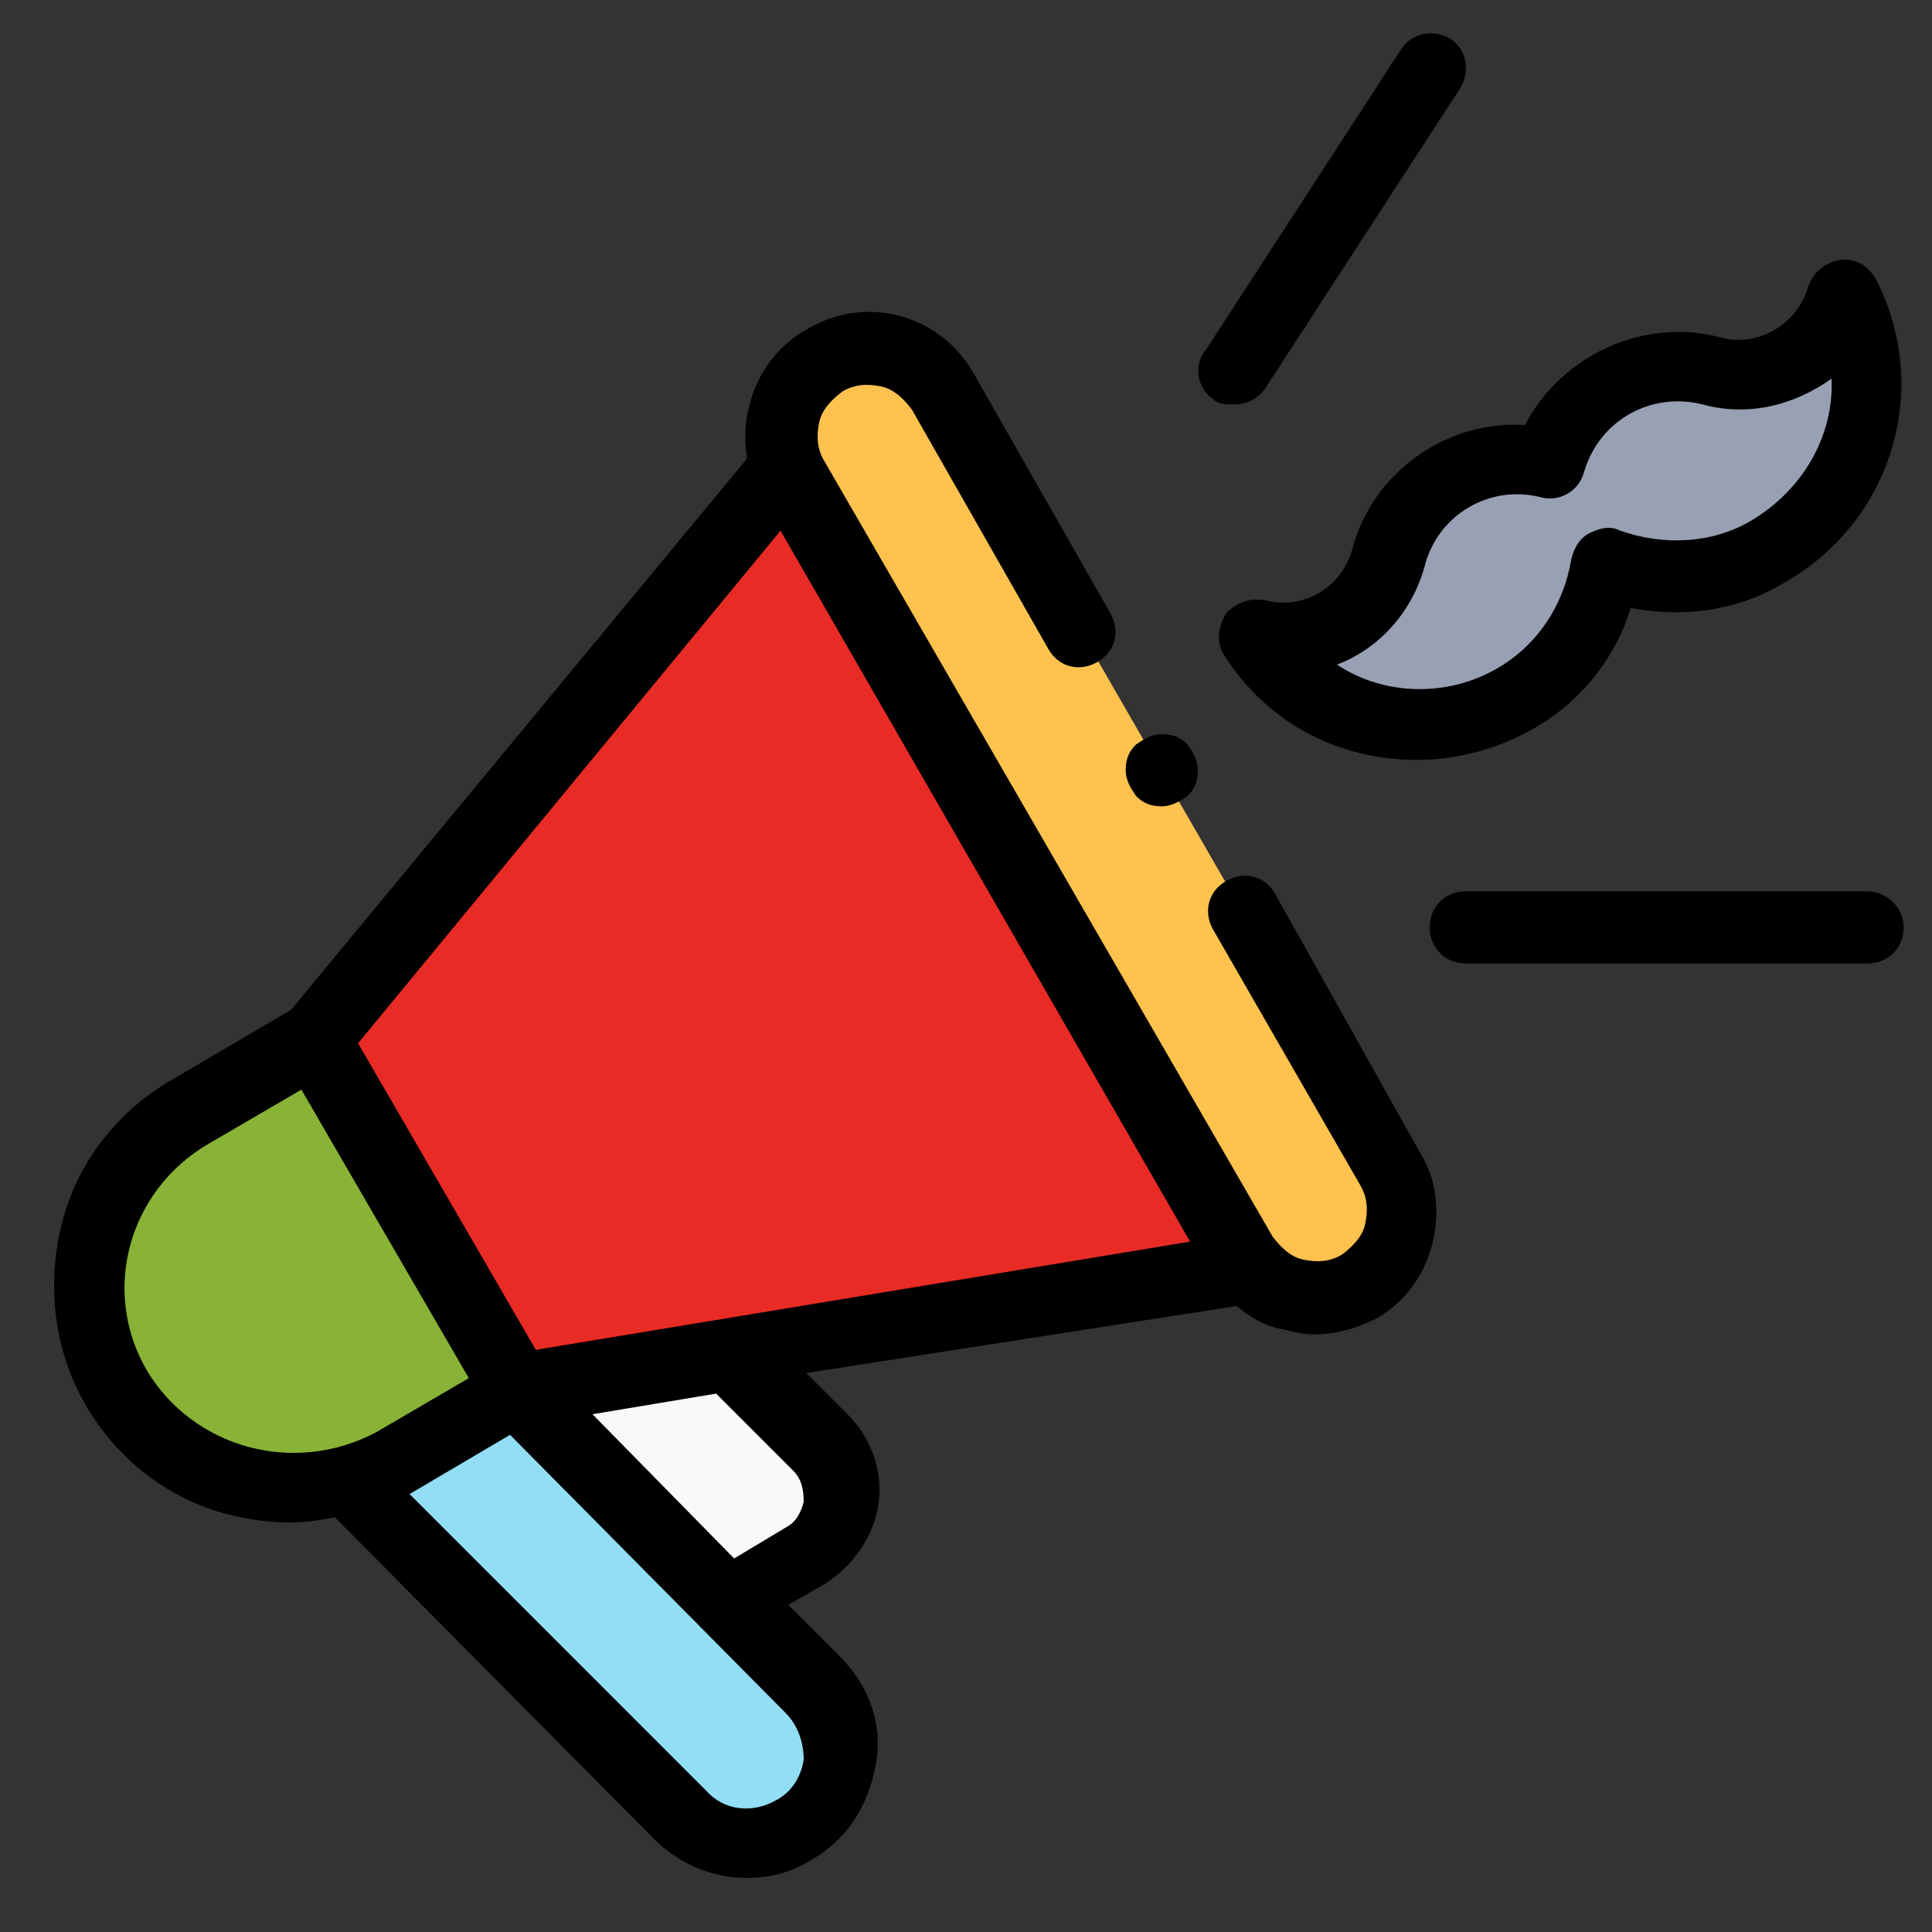<?xml version="1.0" encoding="utf-8"?>
<!-- Generator: Adobe Illustrator 25.4.1, SVG Export Plug-In . SVG Version: 6.00 Build 0)  -->
<svg version="1.1" id="Layer_1" xmlns="http://www.w3.org/2000/svg" xmlns:xlink="http://www.w3.org/1999/xlink" x="0px" y="0px"
	 width="75px" height="75px" viewBox="0 0 75 75" style="enable-background:new 0 0 75 75;" xml:space="preserve">
<rect x="0" y="0" width="75" height="75" fill="#333333" stroke="none"/>
<style type="text/css">
	.st0{fill:#88B337;}
	.st1{fill:#E92B26;}
	.st2{fill:#FFB531;}
	.st3{fill:#FEC9A3;}
	.st4{fill:#FEC093;}
	.st5{fill:#FEB784;}
	.st6{fill:#FFC24F;}
	.st7{fill:#FAB839;}
	.st8{fill:#87CED9;}
	.st9{fill:#FFE7BA;}
	.st10{fill:#ED9624;}
	.st11{fill:#F7BB8F;}
	.st12{fill:#F9F9F9;}
	.st13{fill:#91DEF5;}
	.st14{fill:#98A1B3;}
</style>
<path id="XMLID_2340_" class="st12" d="M28.3,52.6l3.5,3.6c1.3,1.3,1,3.5-0.6,4.4l-2.8,1.6l-8.3-8.2L28.3,52.6z"/>
<path id="XMLID_2312_" class="st13" d="M26.4,70.6L13.6,57.6l6.4-3.7l11.5,11.6c1.7,1.7,1.3,4.5-0.8,5.6
	C29.4,72,27.6,71.7,26.4,70.6L26.4,70.6z"/>
<path id="XMLID_1173_" class="st1" d="M30.5,18.1L12.2,40.3l7.9,13.6l28.4-4.7L30.5,18.1z"/>
<path id="XMLID_1155_" class="st6" d="M52.8,50c-1.6,0.9-3.7,0.4-4.6-1.2L30.8,18.6C29.8,17,30.4,14.9,32,14
	c1.6-0.9,3.7-0.4,4.6,1.2L54,45.4C54.9,47,54.4,49,52.8,50z"/>
<path id="XMLID_1111_" class="st0" d="M20.1,53.9l-4.9,2.8c-3.8,2.2-8.6,0.9-10.7-2.9c-2.2-3.8-0.9-8.6,2.9-10.7l4.9-2.8L20.1,53.9z
	"/>
<path id="XMLID_1769_" class="st14" d="M66.5,14.4c-2.7-0.7-5.5,0.9-6.3,3.6c-2.7-0.7-5.5,0.9-6.3,3.7c-0.6,2.2-2.9,3.6-5.1,3
	c2.1,3.4,6.5,4.5,10.1,2.4c2-1.1,3.2-3.1,3.5-5.2c2,0.8,4.3,0.7,6.3-0.4c3.5-2,4.8-6.4,3-9.9C71,13.7,68.7,15,66.5,14.4L66.5,14.4z"
	/>
<g id="XMLID_49_">
	<path id="XMLID_317_" d="M49.5,34.7c-0.4-0.7-1.2-0.9-1.9-0.5c-0.7,0.4-0.9,1.2-0.5,1.9l5.7,9.9c0.3,0.5,0.3,1,0.2,1.5
		c-0.1,0.5-0.5,0.9-0.9,1.2c-0.5,0.3-1,0.3-1.5,0.2c-0.5-0.1-0.9-0.5-1.2-0.9L32,17.9c-0.3-0.5-0.3-1-0.2-1.5
		c0.1-0.5,0.5-0.9,0.9-1.2c0.5-0.3,1-0.3,1.5-0.2c0.5,0.1,0.9,0.5,1.2,0.9l5.3,9.3c0.4,0.7,1.2,0.9,1.9,0.5c0.7-0.4,0.9-1.2,0.5-1.9
		l-5.3-9.3c-1.3-2.3-4.2-3.1-6.5-1.7c-1.1,0.6-1.9,1.7-2.2,2.9c-0.2,0.7-0.2,1.4-0.1,2.1L11.3,39.2l-4.6,2.7
		c-2.1,1.2-3.7,3.2-4.3,5.6c-0.6,2.4-0.3,4.9,0.9,7c1.2,2.1,3.2,3.7,5.6,4.3c0.8,0.2,1.6,0.3,2.4,0.3c0.6,0,1.2-0.1,1.7-0.2
		l12.4,12.5c1,1,2.3,1.5,3.6,1.5c0.9,0,1.7-0.2,2.5-0.7c1.4-0.8,2.2-2.1,2.5-3.7s-0.3-3.1-1.4-4.2l-2-2l1.4-0.8
		c1.1-0.7,1.9-1.8,2.1-3.1c0.2-1.3-0.3-2.6-1.2-3.5l-1.6-1.6L48,50.7c0.5,0.4,1.1,0.8,1.8,0.9c0.4,0.1,0.8,0.2,1.2,0.2
		c0.8,0,1.6-0.2,2.4-0.6c1.1-0.6,1.9-1.7,2.2-2.9s0.2-2.5-0.5-3.6L49.5,34.7z M5.7,53.2c-1.8-3.1-0.7-7,2.4-8.8l3.6-2.1l6.5,11.2
		l-3.6,2.1C11.4,57.3,7.5,56.2,5.7,53.2L5.7,53.2z M31.2,68.3c-0.1,0.7-0.5,1.3-1.1,1.6c-0.9,0.5-2,0.4-2.7-0.4L15.9,58l3.9-2.3
		l10.7,10.8C31,67,31.2,67.7,31.2,68.3L31.2,68.3z M30.8,57.1c0.3,0.3,0.4,0.7,0.4,1.2c-0.1,0.4-0.3,0.8-0.7,1l-2,1.2L23,54.9
		l4.8-0.8L30.8,57.1z M20.8,52.4l-6.9-11.9l16.4-19.9l15.9,27.6L20.8,52.4z"/>
	<path id="XMLID_321_" d="M47.1,15.5c0.2,0.2,0.5,0.2,0.8,0.2c0.5,0,0.9-0.2,1.2-0.6l7.6-11.7c0.4-0.7,0.2-1.5-0.4-1.9
		c-0.7-0.4-1.5-0.2-1.9,0.4l-7.6,11.7C46.3,14.2,46.5,15.1,47.1,15.5z"/>
	<path id="XMLID_322_" d="M72.5,34.6H56.9c-0.8,0-1.4,0.6-1.4,1.4s0.6,1.4,1.4,1.4h15.6c0.8,0,1.4-0.6,1.4-1.4S73.2,34.6,72.5,34.6
		L72.5,34.6z"/>
	<path id="XMLID_325_" d="M52.5,21.3c-0.4,1.5-1.9,2.4-3.4,2c-0.6-0.1-1.1,0.1-1.5,0.5c-0.3,0.5-0.4,1.1-0.1,1.6
		c1.7,2.7,4.5,4.1,7.5,4.1c1.5,0,3.1-0.4,4.5-1.2c1.8-1,3.2-2.7,3.8-4.7c2.1,0.4,4.2,0.1,6-1c4.2-2.4,5.7-7.6,3.5-11.8
		c-0.3-0.5-0.8-0.8-1.4-0.7c-0.6,0.1-1,0.5-1.2,1c-0.4,1.5-2,2.4-3.4,2c-3-0.8-6.2,0.7-7.6,3.4C56.2,16.3,53.3,18.3,52.5,21.3
		L52.5,21.3z M59.8,19.3c0.7,0.2,1.5-0.2,1.7-1c0.6-2,2.6-3.1,4.6-2.6c1.8,0.5,3.6,0,5-1c0.1,2.2-1.1,4.3-3.1,5.5
		c-1.5,0.9-3.4,1-5.1,0.4c-0.4-0.2-0.8-0.1-1.2,0.1c-0.4,0.2-0.6,0.6-0.7,1c-0.3,1.8-1.3,3.3-2.8,4.2c-2,1.2-4.5,1.1-6.3-0.1
		c1.6-0.6,2.9-2,3.4-3.8C55.8,20,57.8,18.8,59.8,19.3L59.8,19.3z"/>
	<path id="XMLID_326_" d="M45.1,31.3c0.4,0,0.7-0.2,1-0.4c0.3-0.3,0.4-0.6,0.4-1s-0.2-0.7-0.4-1c-0.3-0.3-0.6-0.4-1-0.4
		s-0.7,0.2-1,0.4c-0.3,0.3-0.4,0.6-0.4,1s0.2,0.7,0.4,1C44.4,31.2,44.7,31.3,45.1,31.3z"/>
</g>
</svg>
